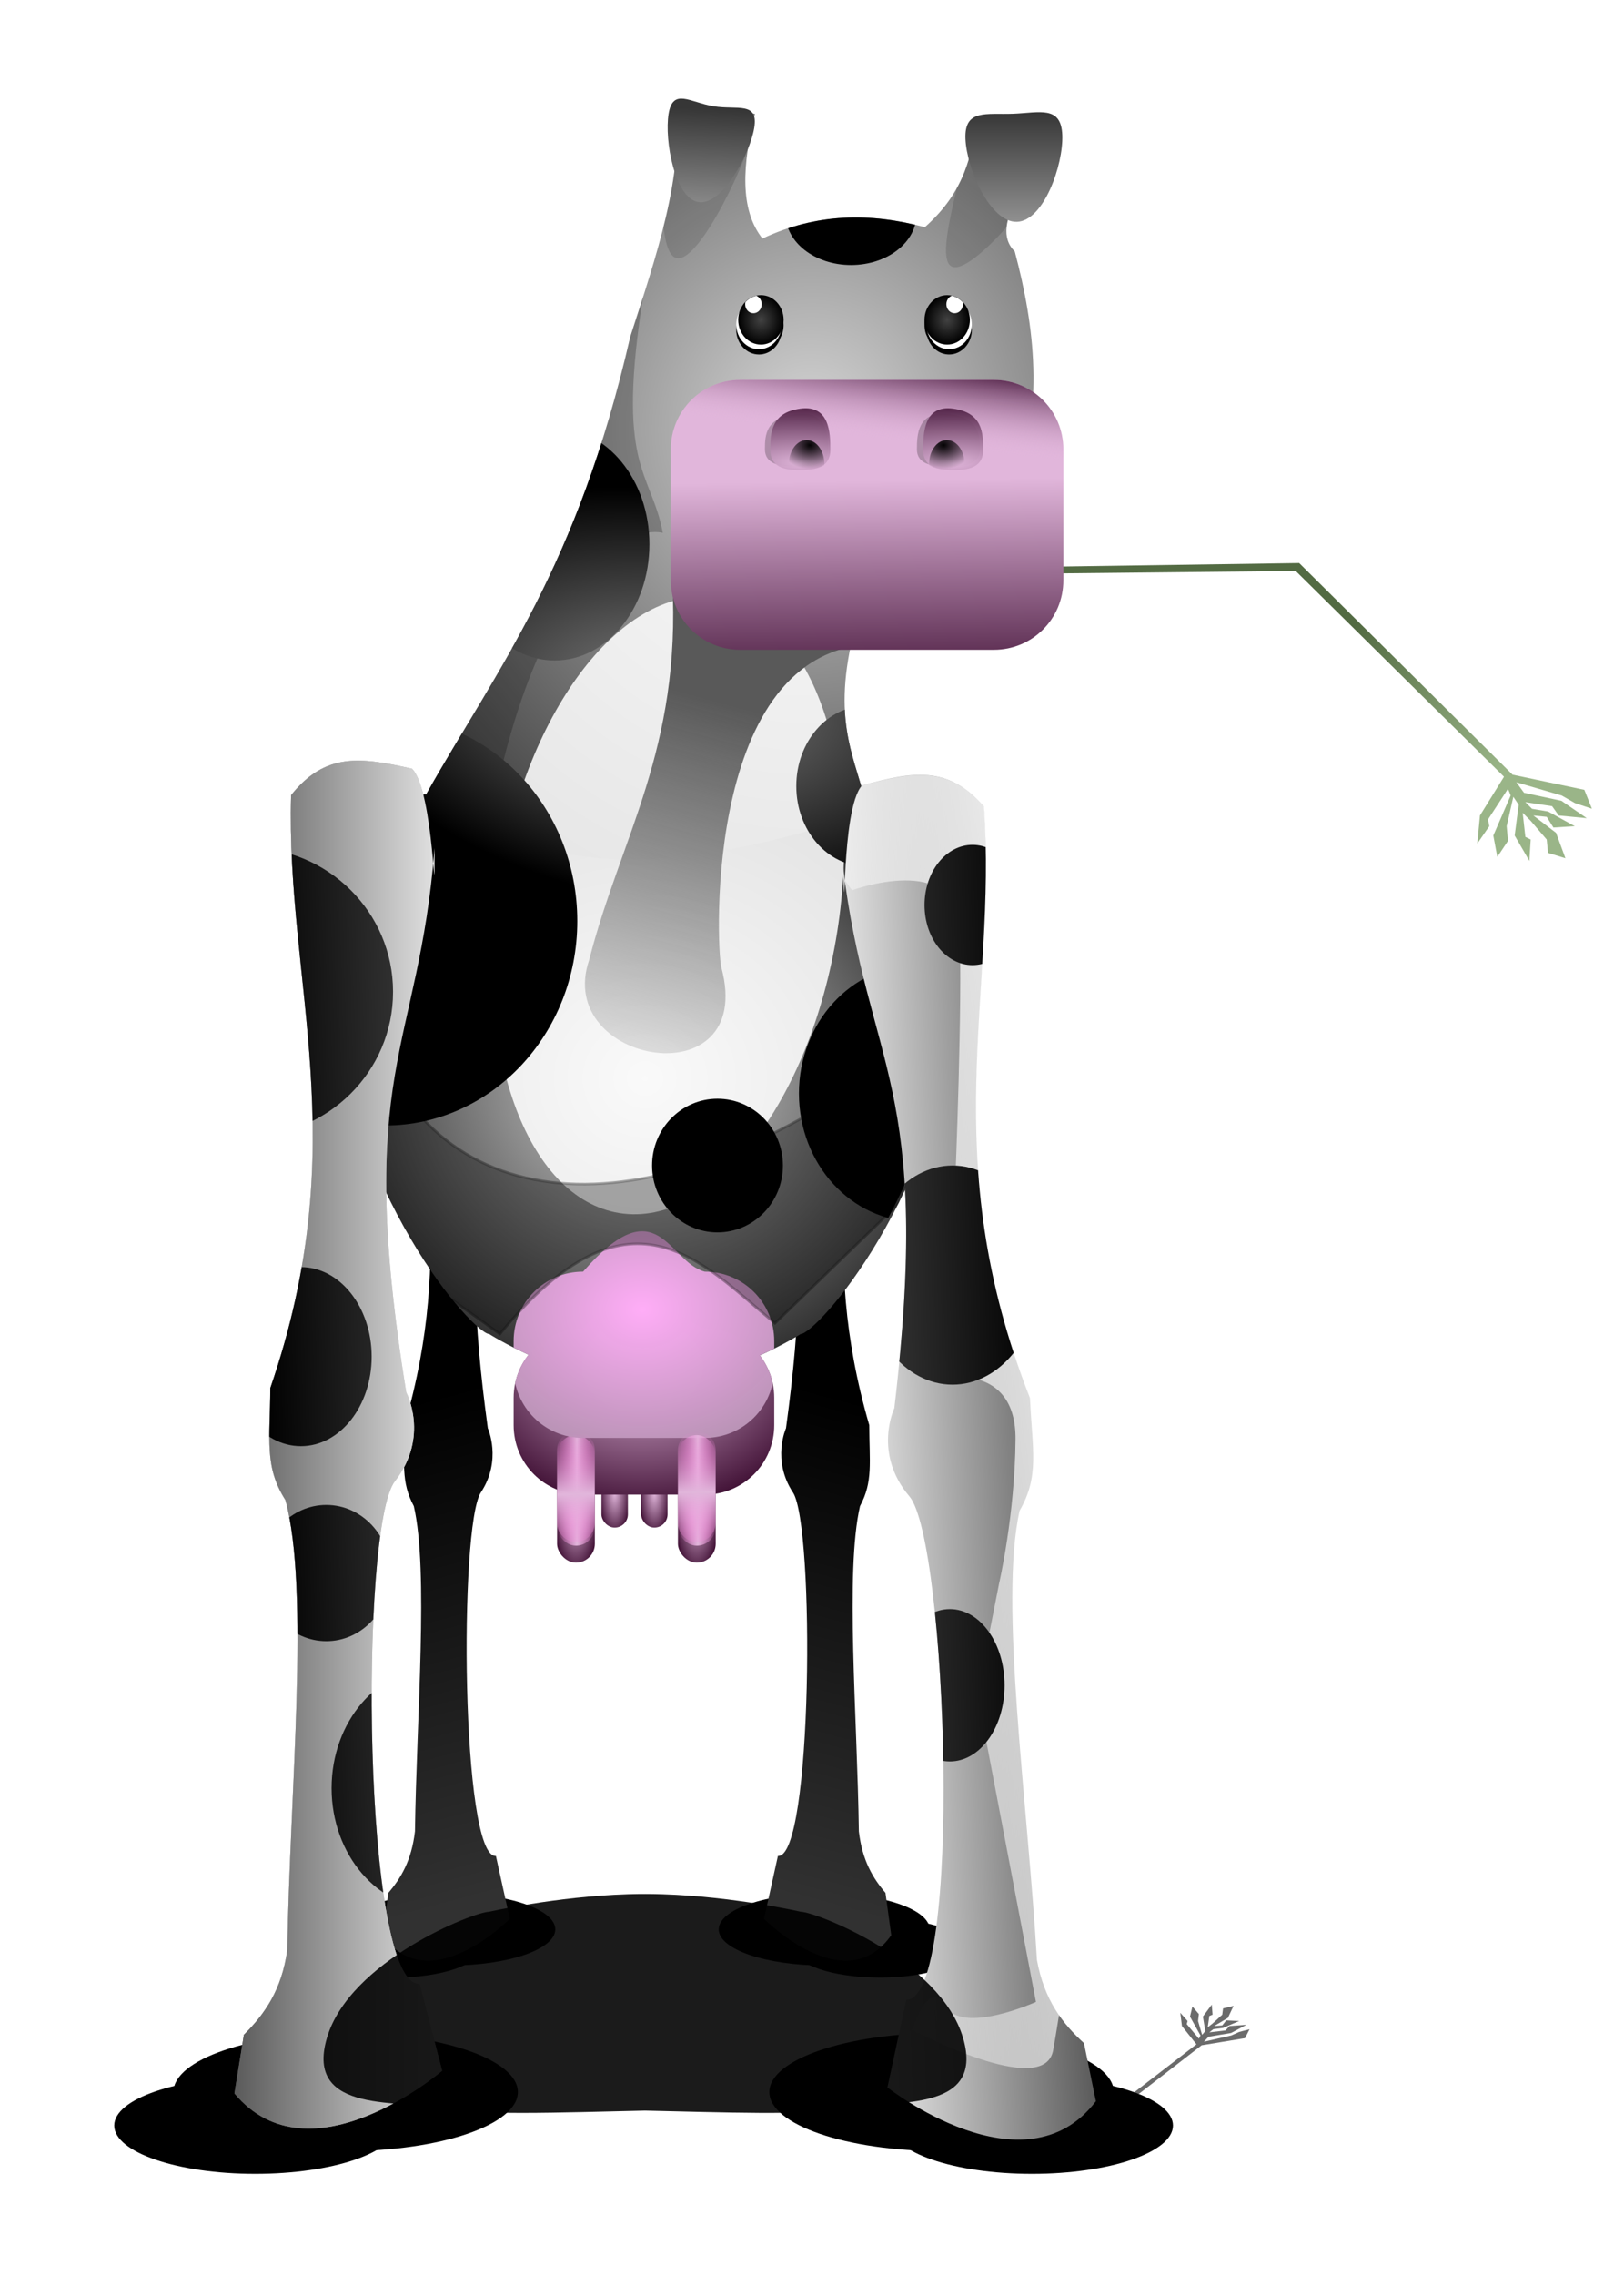 <?xml version="1.0" encoding="UTF-8" standalone="no"?>
<!-- Created with Inkscape (http://www.inkscape.org/) -->

<svg
   xmlns:dc="http://purl.org/dc/elements/1.1/"
   xmlns:cc="http://creativecommons.org/ns#"
   xmlns:rdf="http://www.w3.org/1999/02/22-rdf-syntax-ns#"
   xmlns:svg="http://www.w3.org/2000/svg"
   xmlns="http://www.w3.org/2000/svg"
   xmlns:xlink="http://www.w3.org/1999/xlink"
   xmlns:sodipodi="http://sodipodi.sourceforge.net/DTD/sodipodi-0.dtd"
   xmlns:inkscape="http://www.inkscape.org/namespaces/inkscape"
   width="614.286"
   height="860"
   id="svg2"
   version="1.1"
   inkscape:version="0.47 r22583"
   sodipodi:docname="timothy_king_cow_1.svg">
  <defs
     id="defs4">
    <linearGradient
       id="linearGradient4324">
      <stop
         style="stop-color:#536b43;stop-opacity:1;"
         offset="0"
         id="stop4326" />
      <stop
         style="stop-color:#9ab588;stop-opacity:1;"
         offset="1"
         id="stop4328" />
    </linearGradient>
    <linearGradient
       id="linearGradient4276">
      <stop
         style="stop-color:#838383;stop-opacity:1;"
         offset="0"
         id="stop4278" />
      <stop
         style="stop-color:#000000;stop-opacity:1;"
         offset="1"
         id="stop4280" />
    </linearGradient>
    <linearGradient
       id="linearGradient4129">
      <stop
         id="stop4131"
         offset="0"
         style="stop-color:#e1b6db;stop-opacity:1;" />
      <stop
         id="stop4133"
         offset="1"
         style="stop-color:#ff7edf;stop-opacity:0;" />
    </linearGradient>
    <linearGradient
       id="linearGradient4099">
      <stop
         style="stop-color:#e1b6db;stop-opacity:1;"
         offset="0"
         id="stop4101" />
      <stop
         style="stop-color:#ff7edf;stop-opacity:0;"
         offset="1"
         id="stop4103" />
    </linearGradient>
    <linearGradient
       inkscape:collect="always"
       id="linearGradient3996">
      <stop
         style="stop-color:#000000;stop-opacity:1;"
         offset="0"
         id="stop3998" />
      <stop
         style="stop-color:#000000;stop-opacity:0;"
         offset="1"
         id="stop4000" />
    </linearGradient>
    <linearGradient
       id="linearGradient3932">
      <stop
         style="stop-color:#e1b6db;stop-opacity:0;"
         offset="0"
         id="stop3934" />
      <stop
         style="stop-color:#300024;stop-opacity:1;"
         offset="1"
         id="stop3936" />
    </linearGradient>
    <linearGradient
       id="linearGradient3889">
      <stop
         style="stop-color:#424242;stop-opacity:1;"
         offset="0"
         id="stop3891" />
      <stop
         style="stop-color:#000000;stop-opacity:1;"
         offset="1"
         id="stop3893" />
    </linearGradient>
    <linearGradient
       inkscape:collect="always"
       id="linearGradient3845">
      <stop
         style="stop-color:#595959;stop-opacity:1;"
         offset="0"
         id="stop3847" />
      <stop
         style="stop-color:#595959;stop-opacity:0;"
         offset="1"
         id="stop3849" />
    </linearGradient>
    <linearGradient
       id="linearGradient3823">
      <stop
         style="stop-color:#000000;stop-opacity:1;"
         offset="0"
         id="stop3825" />
      <stop
         style="stop-color:#313131;stop-opacity:1;"
         offset="1"
         id="stop3827" />
    </linearGradient>
    <linearGradient
       id="linearGradient3807">
      <stop
         style="stop-color:#5a5a5a;stop-opacity:1;"
         offset="0"
         id="stop3809" />
      <stop
         style="stop-color:#e5e5e5;stop-opacity:1;"
         offset="1"
         id="stop3811" />
    </linearGradient>
    <linearGradient
       inkscape:collect="always"
       id="linearGradient3793">
      <stop
         style="stop-color:#ffffff;stop-opacity:1;"
         offset="0"
         id="stop3795" />
      <stop
         style="stop-color:#ffffff;stop-opacity:0;"
         offset="1"
         id="stop3797" />
    </linearGradient>
    <linearGradient
       id="linearGradient3758">
      <stop
         id="stop3760"
         offset="0"
         style="stop-color:#e1b6db;stop-opacity:1;" />
      <stop
         id="stop3762"
         offset="1"
         style="stop-color:#300024;stop-opacity:1;" />
    </linearGradient>
    <linearGradient
       id="linearGradient3750">
      <stop
         id="stop3752"
         offset="0"
         style="stop-color:#ffadf7;stop-opacity:1;" />
      <stop
         style="stop-color:#b190ae;stop-opacity:0.992;"
         offset="1"
         id="stop3756" />
      <stop
         id="stop3754"
         offset="1"
         style="stop-color:#670058;stop-opacity:0;" />
    </linearGradient>
    <linearGradient
       id="linearGradient3630">
      <stop
         style="stop-color:#363636;stop-opacity:1;"
         offset="0"
         id="stop3632" />
      <stop
         style="stop-color:#909090;stop-opacity:1;"
         offset="1"
         id="stop3634" />
    </linearGradient>
    <linearGradient
       id="linearGradient3614">
      <stop
         style="stop-color:#d6d6d6;stop-opacity:1;"
         offset="0"
         id="stop3616" />
      <stop
         style="stop-color:#2e2e2e;stop-opacity:1;"
         offset="1"
         id="stop3618" />
    </linearGradient>
    <inkscape:perspective
       sodipodi:type="inkscape:persp3d"
       inkscape:vp_x="0 : 526.18109 : 1"
       inkscape:vp_y="0 : 1000 : 0"
       inkscape:vp_z="744.09448 : 526.18109 : 1"
       inkscape:persp3d-origin="372.04724 : 350.78739 : 1"
       id="perspective10" />
    <radialGradient
       inkscape:collect="always"
       xlink:href="#linearGradient3614"
       id="radialGradient3620"
       cx="346.828"
       cy="397.329"
       fx="346.828"
       fy="397.329"
       r="121.594"
       gradientTransform="matrix(1,0,0,0.947,8.571,100.931)"
       gradientUnits="userSpaceOnUse" />
    <radialGradient
       inkscape:collect="always"
       xlink:href="#linearGradient3614"
       id="radialGradient3628"
       cx="376.043"
       cy="176.293"
       fx="376.043"
       fy="176.293"
       r="119.286"
       gradientTransform="matrix(1.718,0.263,-0.275,1.798,-179.669,-184.673)"
       gradientUnits="userSpaceOnUse" />
    <linearGradient
       inkscape:collect="always"
       xlink:href="#linearGradient3630"
       id="linearGradient3636"
       x1="373.88"
       y1="30.8"
       x2="371.88"
       y2="69.961"
       gradientUnits="userSpaceOnUse"
       gradientTransform="translate(8.571,80)" />
    <linearGradient
       inkscape:collect="always"
       xlink:href="#linearGradient3630"
       id="linearGradient3644"
       x1="486.358"
       y1="31.922"
       x2="486.358"
       y2="73.364"
       gradientUnits="userSpaceOnUse"
       gradientTransform="translate(8.571,80)" />
    <clipPath
       clipPathUnits="userSpaceOnUse"
       id="clipPath3657">
      <path
         sodipodi:nodetypes="cccccccccccccc"
         id="path3659"
         d="m 264.112,289.678 c 27.391,-48.397 56.923,-85.017 77.143,-172.857 9.731,-30.327 20.454,-60.853 17.143,-88.571 l 30,4.286 c -4.658,19.08 -5.878,36.099 2.857,47.143 20.476,-9.667 40.952,-9.835 61.429,-4.286 15.548,-13.81 17.554,-27.619 20,-41.429 l 30,2.857 c -8.097,18.3 -26.528,37.421 -15.989,47.735 7.676,28.903 11.049,58.422 0,90 1.33,36.851 -7.66,42.742 -16.868,47.98 -19.598,-0.521 -37.944,-0.29 -44.286,7.143 -8.303,34.63 1.669,47.331 5.714,67.143 -57.065,17.885 -113.823,31.159 -167.143,-7.143 z"
         style="fill:url(#radialGradient3661);fill-opacity:1;stroke:none" />
    </clipPath>
    <radialGradient
       inkscape:collect="always"
       xlink:href="#linearGradient3614"
       id="radialGradient3661"
       gradientUnits="userSpaceOnUse"
       gradientTransform="matrix(1.718,0.263,-0.275,1.798,-188.24,-264.673)"
       cx="376.043"
       cy="176.293"
       fx="376.043"
       fy="176.293"
       r="119.286" />
    <filter
       inkscape:collect="always"
       id="filter3663"
       x="-0.031"
       width="1.063"
       y="-0.101"
       height="1.202"
       color-interpolation-filters="sRGB">
      <feGaussianBlur
         inkscape:collect="always"
         stdDeviation="1.958"
         id="feGaussianBlur3665" />
    </filter>
    <radialGradient
       inkscape:collect="always"
       xlink:href="#linearGradient3758"
       id="radialGradient3678"
       gradientUnits="userSpaceOnUse"
       gradientTransform="matrix(1.551,2.6984563e-7,-2.118415e-7,1.217,-182.215,-5.141)"
       cx="345.968"
       cy="485.708"
       fx="345.968"
       fy="485.708"
       r="49.286" />
    <radialGradient
       inkscape:collect="always"
       xlink:href="#linearGradient3614"
       id="radialGradient3682"
       gradientUnits="userSpaceOnUse"
       gradientTransform="matrix(1.551,2.6984563e-7,-2.118415e-7,1.217,-190.787,-99.713)"
       cx="345.968"
       cy="485.708"
       fx="345.968"
       fy="485.708"
       r="49.286" />
    <filter
       inkscape:collect="always"
       id="filter3688"
       x="-0.118"
       width="1.237"
       y="-0.149"
       height="1.299"
       color-interpolation-filters="sRGB">
      <feGaussianBlur
         inkscape:collect="always"
         stdDeviation="4.859"
         id="feGaussianBlur3690" />
    </filter>
    <clipPath
       clipPathUnits="userSpaceOnUse"
       id="clipPath3694">
      <path
         id="path3696"
         d="m 300.594,282.143 c -12.234,-0.013 -22.513,1.062 -28.406,4.5 -17.143,10 -54.259,-7.147 -45.688,74.281 8.571,81.429 55.692,132.875 61.406,132.875 0,0 25.041,16 52.281,18.406 0.084,0.007 0.166,0.024 0.25,0.031 0.638,0.062 1.267,0.083 1.906,0.125 0.502,0.031 0.997,0.073 1.5,0.094 0.228,0.01 0.46,0.024 0.688,0.031 0.797,0.025 1.608,0.032 2.406,0.031 0.978,-0.002 1.962,-0.021 2.938,-0.062 0.472,-0.02 0.935,-0.065 1.406,-0.094 0.724,-0.048 1.434,-0.083 2.156,-0.156 27.241,-2.406 52.281,-18.406 52.281,-18.406 5.714,0 52.866,-51.446 61.438,-132.875 8.571,-81.429 -28.576,-64.281 -45.719,-74.281 -12.668,-7.39 -45.603,-3.865 -74.625,-2.094 -15.522,-0.947 -32.153,-2.392 -46.219,-2.406 z"
         style="fill:url(#radialGradient3698);fill-opacity:1;stroke:none" />
    </clipPath>
    <radialGradient
       inkscape:collect="always"
       xlink:href="#linearGradient3614"
       id="radialGradient3698"
       gradientUnits="userSpaceOnUse"
       gradientTransform="matrix(1,0,0,0.947,0,20.931)"
       cx="346.828"
       cy="397.329"
       fx="346.828"
       fy="397.329"
       r="121.594" />
    <radialGradient
       inkscape:collect="always"
       xlink:href="#linearGradient3750"
       id="radialGradient3727"
       gradientUnits="userSpaceOnUse"
       gradientTransform="matrix(1.551,2.6984563e-7,-2.118415e-7,1.217,-190.787,-106.57)"
       cx="345.968"
       cy="485.708"
       fx="345.968"
       fy="485.708"
       r="49.286" />
    <filter
       inkscape:collect="always"
       id="filter3733"
       x="-0.215"
       width="1.43"
       y="-0.271"
       height="1.543"
       color-interpolation-filters="sRGB">
      <feGaussianBlur
         inkscape:collect="always"
         stdDeviation="8.835"
         id="feGaussianBlur3735" />
    </filter>
    <clipPath
       clipPathUnits="userSpaceOnUse"
       id="clipPath3744">
      <path
         style="fill:url(#radialGradient3748);fill-opacity:1;stroke:none"
         d="m 300.594,282.156 c -12.234,-0.013 -22.513,1.062 -28.406,4.5 -17.143,10 -54.259,-7.147 -45.688,74.281 8.571,81.429 55.692,132.875 61.406,132.875 0,0 5.83,3.702 14.875,7.812 -3.532,4.472 -5.625,10.115 -5.625,16.281 l 0,10.344 c 0,14.55 11.7,26.25 26.25,26.25 l 46.031,0 c 14.55,0 26.281,-11.7 26.281,-26.25 l 0,-10.344 c 0,-6.054 -2.052,-11.599 -5.469,-16.031 9.387,-4.217 15.469,-8.062 15.469,-8.062 5.714,0 52.866,-51.446 61.438,-132.875 8.571,-81.429 -28.576,-64.281 -45.719,-74.281 -12.668,-7.39 -45.603,-3.865 -74.625,-2.094 -15.522,-0.947 -32.153,-2.392 -46.219,-2.406 z"
         id="path3746" />
    </clipPath>
    <radialGradient
       inkscape:collect="always"
       xlink:href="#linearGradient3614"
       id="radialGradient3748"
       gradientUnits="userSpaceOnUse"
       gradientTransform="matrix(1.551,2.6984563e-7,-2.118415e-7,1.217,-190.787,-85.141)"
       cx="345.968"
       cy="485.708"
       fx="345.968"
       fy="485.708"
       r="49.286" />
    <filter
       inkscape:collect="always"
       id="filter3770"
       x="-0.331"
       width="1.661"
       y="-0.188"
       height="1.377"
       color-interpolation-filters="sRGB">
      <feGaussianBlur
         inkscape:collect="always"
         stdDeviation="18.316"
         id="feGaussianBlur3772" />
    </filter>
    <clipPath
       clipPathUnits="userSpaceOnUse"
       id="clipPath3781">
      <path
         style="fill:url(#radialGradient3785);fill-opacity:1;stroke:none"
         d="m 254.215,65.907 c 7.618,26.856 1.802,58.679 -3.051,90.157 -6.183,89.825 -29.537,130.652 -48.984,182.664 -17.558,7.106 -44.396,8.135 -26.051,76.439 21.239,79.076 75.846,122.494 81.49,121.597 0,0 27.241,11.874 54.521,9.977 0.084,-0.006 0.168,-0.002 0.252,-0.008 0.64,-0.039 1.264,-0.117 1.902,-0.176 0.501,-0.049 0.996,-0.084 1.496,-0.143 0.226,-0.026 0.458,-0.049 0.684,-0.077 0.791,-0.1 1.593,-0.221 2.381,-0.347 0.965,-0.155 1.934,-0.329 2.891,-0.523 0.463,-0.094 0.913,-0.211 1.374,-0.313 0.707,-0.161 1.403,-0.307 2.105,-0.493 26.526,-6.649 48.747,-26.38 48.747,-26.38 5.644,-0.896 44.141,-59.102 39.833,-140.867 -3.717,-70.55 -29.525,-63.315 -48.422,-64.61 -6.978,-15.215 -15.692,-27.5 -13.276,-58.485 5.097,-8.336 23.173,-11.454 42.61,-14.014 8.272,-6.617 16.235,-13.836 9.141,-50.022 5.959,-32.921 -2.003,-61.544 -14.118,-88.886 -12.026,-8.533 3.185,-30.325 8.312,-49.669 l -30.075,1.897 c -0.249,14.022 -0.063,27.984 -13.252,44.062 -21.093,-2.269 -41.299,1.107 -60.005,13.866 -10.36,-9.537 -11.813,-26.552 -10.206,-46.126 l -30.3,0.478 z"
         id="path3783" />
    </clipPath>
    <radialGradient
       inkscape:collect="always"
       xlink:href="#linearGradient3614"
       id="radialGradient3785"
       gradientUnits="userSpaceOnUse"
       gradientTransform="matrix(1.738,-0.01,0.01,1.819,-331.614,-137.64)"
       cx="376.043"
       cy="176.293"
       fx="376.043"
       fy="176.293"
       r="119.286" />
    <filter
       inkscape:collect="always"
       id="filter3789"
       color-interpolation-filters="sRGB">
      <feGaussianBlur
         inkscape:collect="always"
         stdDeviation="5.008"
         id="feGaussianBlur3791" />
    </filter>
    <linearGradient
       inkscape:collect="always"
       xlink:href="#linearGradient3793"
       id="linearGradient3799"
       x1="173.696"
       y1="486.214"
       x2="309.161"
       y2="496.214"
       gradientUnits="userSpaceOnUse" />
    <clipPath
       clipPathUnits="userSpaceOnUse"
       id="clipPath3803">
      <path
         sodipodi:nodetypes="cccsccccccccc"
         id="path3805"
         d="m 258.673,280.097 c 8.64,8.526 8.571,61.767 8.571,30 -6.081,77.396 -30.495,83.533 -10.714,205.756 0,0 8.914,16.691 -4.286,33.571 -13.516,17.286 -12.25,191.504 9.286,190 l 8.571,32.857 c 0,0 -50,42.857 -78.571,8.571 l 3.571,-22.143 c 7.759,-7.671 14.338,-16.915 16.429,-32.143 0.944,-59.622 8.579,-135.972 -0.714,-170 -8.109,-12.741 -5.771,-22.67 -5.714,-42.321 32.046,-93.217 5.831,-152.667 7.857,-224.149 13.018,-16.256 26.335,-14.378 45.714,-10 z"
         style="fill:#5a5a5a;fill-opacity:1;stroke:none" />
    </clipPath>
    <linearGradient
       inkscape:collect="always"
       xlink:href="#linearGradient3807"
       id="linearGradient3813"
       x1="191.53"
       y1="535.595"
       x2="270.102"
       y2="535.595"
       gradientUnits="userSpaceOnUse"
       gradientTransform="translate(8.571,80)" />
    <linearGradient
       inkscape:collect="always"
       xlink:href="#linearGradient3807"
       id="linearGradient3819"
       gradientUnits="userSpaceOnUse"
       x1="191.53"
       y1="535.595"
       x2="270.102"
       y2="535.595"
       gradientTransform="matrix(-0.999,0.043,0.043,0.999,683.998,75.497)" />
    <linearGradient
       inkscape:collect="always"
       xlink:href="#linearGradient3793"
       id="linearGradient3821"
       gradientUnits="userSpaceOnUse"
       x1="173.696"
       y1="486.214"
       x2="309.161"
       y2="496.214" />
    <linearGradient
       inkscape:collect="always"
       xlink:href="#linearGradient3823"
       id="linearGradient3829"
       x1="413.282"
       y1="515.105"
       x2="364.26"
       y2="696.533"
       gradientUnits="userSpaceOnUse"
       gradientTransform="translate(8.571,80)" />
    <linearGradient
       inkscape:collect="always"
       xlink:href="#linearGradient3823"
       id="linearGradient3833"
       gradientUnits="userSpaceOnUse"
       x1="413.282"
       y1="515.105"
       x2="364.26"
       y2="696.533"
       gradientTransform="matrix(-1,0,0,1,696.114,80)" />
    <linearGradient
       inkscape:collect="always"
       xlink:href="#linearGradient3758"
       id="linearGradient3841"
       x1="430.87"
       y1="171.279"
       x2="432.219"
       y2="261.279"
       gradientUnits="userSpaceOnUse"
       gradientTransform="translate(8.571,80)" />
    <linearGradient
       inkscape:collect="always"
       xlink:href="#linearGradient3845"
       id="linearGradient3851"
       x1="380.535"
       y1="256.432"
       x2="337.143"
       y2="414.289"
       gradientUnits="userSpaceOnUse"
       gradientTransform="translate(8.571,80)" />
    <filter
       inkscape:collect="always"
       id="filter3879"
       x="-0.439"
       width="1.877"
       y="-0.403"
       height="1.806"
       color-interpolation-filters="sRGB">
      <feGaussianBlur
         inkscape:collect="always"
         stdDeviation="3.138"
         id="feGaussianBlur3881" />
    </filter>
    <clipPath
       clipPathUnits="userSpaceOnUse"
       id="clipPath3885">
      <path
         transform="matrix(2.741,0,0,2.741,-674.37,-178.981)"
         d="m 400.525,112.163 a 8.586,9.344 0 1 1 -17.173,0 8.586,9.344 0 1 1 17.173,0 z"
         sodipodi:ry="9.3439112"
         sodipodi:rx="8.586297"
         sodipodi:cy="112.1627"
         sodipodi:cx="391.93918"
         id="path3887"
         style="fill:#000000;fill-opacity:1;stroke:none"
         sodipodi:type="arc" />
    </clipPath>
    <radialGradient
       inkscape:collect="always"
       xlink:href="#linearGradient3889"
       id="radialGradient3895"
       cx="391.939"
       cy="112.163"
       fx="391.939"
       fy="112.163"
       r="8.586"
       gradientTransform="matrix(1,0,0,1.088,0,-9.897)"
       gradientUnits="userSpaceOnUse" />
    <filter
       inkscape:collect="always"
       id="filter3908"
       x="-0.154"
       width="1.308"
       y="-0.135"
       height="1.27"
       color-interpolation-filters="sRGB">
      <feGaussianBlur
         inkscape:collect="always"
         stdDeviation="1.15"
         id="feGaussianBlur3910" />
    </filter>
    <radialGradient
       inkscape:collect="always"
       xlink:href="#linearGradient3889"
       id="radialGradient3928"
       gradientUnits="userSpaceOnUse"
       gradientTransform="matrix(1,0,0,1.088,0,-9.897)"
       cx="391.939"
       cy="112.163"
       fx="391.939"
       fy="112.163"
       r="8.586" />
    <linearGradient
       inkscape:collect="always"
       xlink:href="#linearGradient3932"
       id="linearGradient3938"
       gradientUnits="userSpaceOnUse"
       x1="433.9"
       y1="155.116"
       x2="437.775"
       y2="122.888"
       gradientTransform="translate(8.571,80)" />
    <radialGradient
       inkscape:collect="always"
       xlink:href="#linearGradient3932"
       id="radialGradient3942"
       gradientUnits="userSpaceOnUse"
       gradientTransform="matrix(1.55,-0.05,0.029,0.899,-205.553,73.781)"
       cx="344.875"
       cy="503.561"
       fx="344.875"
       fy="503.561"
       r="49.286" />
    <clipPath
       clipPathUnits="userSpaceOnUse"
       id="clipPath3965">
      <path
         style="fill:url(#radialGradient3969);fill-opacity:1;stroke:none"
         d="m 358.406,28.25 c 3.311,27.719 -7.425,58.235 -17.156,88.562 -20.197,87.743 -49.666,124.401 -77.031,172.719 -0.418,0.097 -0.856,0.16 -1.281,0.25 -1.111,-4.348 -2.491,-7.952 -4.25,-9.688 -19.38,-4.378 -32.701,-6.256 -45.719,10 -2.026,71.482 24.171,130.939 -7.875,224.156 -0.057,19.652 -2.39,29.572 5.719,42.312 9.294,34.028 1.663,110.378 0.719,170 -2.091,15.228 -8.679,24.486 -16.438,32.156 l -3.562,22.125 c 28.571,34.286 78.562,-8.562 78.562,-8.562 l -8.562,-32.844 c -21.535,1.504 -22.798,-172.714 -9.281,-190 13.199,-16.881 4.281,-33.594 4.281,-33.594 -5.182,-32.018 -7.322,-56.016 -7.562,-75.469 16.241,33.941 35.422,53.438 38.938,53.438 0,0 25.041,16 52.281,18.406 0.084,0.007 0.166,0.024 0.25,0.031 0.638,0.062 1.267,0.083 1.906,0.125 0.502,0.031 0.997,0.073 1.5,0.094 0.228,0.01 0.46,0.024 0.688,0.031 0.797,0.025 1.608,0.032 2.406,0.031 0.978,-0.002 1.962,-0.021 2.938,-0.062 0.472,-0.02 0.935,-0.065 1.406,-0.094 0.724,-0.048 1.434,-0.083 2.156,-0.156 27.241,-2.406 52.281,-18.406 52.281,-18.406 5.714,0 52.866,-51.446 61.438,-132.875 7.396,-70.26 -19.228,-67.163 -37.688,-71.406 -4.505,-16.121 -11.184,-29.621 -3.938,-59.844 6.342,-7.433 24.683,-7.677 44.281,-7.156 9.208,-5.237 18.205,-11.118 16.875,-47.969 11.049,-31.578 7.676,-61.097 0,-90 -10.538,-10.313 7.903,-29.45 16,-47.75 l -30,-2.844 c -2.446,13.81 -4.452,27.628 -20,41.438 -20.476,-5.55 -40.961,-5.385 -61.438,4.281 -8.736,-11.044 -7.501,-28.076 -2.844,-47.156 l -30,-4.281 z"
         id="path3967" />
    </clipPath>
    <radialGradient
       inkscape:collect="always"
       xlink:href="#linearGradient3614"
       id="radialGradient3969"
       gradientUnits="userSpaceOnUse"
       gradientTransform="matrix(1.718,0.263,-0.275,1.798,-188.24,-264.673)"
       cx="376.043"
       cy="176.293"
       fx="376.043"
       fy="176.293"
       r="119.286" />
    <filter
       inkscape:collect="always"
       id="filter3971"
       x="-0.157"
       width="1.314"
       y="-0.097"
       height="1.194"
       color-interpolation-filters="sRGB">
      <feGaussianBlur
         inkscape:collect="always"
         stdDeviation="10.732"
         id="feGaussianBlur3973" />
    </filter>
    <radialGradient
       inkscape:collect="always"
       xlink:href="#linearGradient3996"
       id="radialGradient4002"
       cx="409.238"
       cy="159.538"
       fx="409.238"
       fy="159.538"
       r="6.692"
       gradientTransform="matrix(1.717,0,0,1.34,-293.416,-55.976)"
       gradientUnits="userSpaceOnUse" />
    <radialGradient
       inkscape:collect="always"
       xlink:href="#linearGradient3758"
       id="radialGradient4008"
       gradientUnits="userSpaceOnUse"
       gradientTransform="matrix(6.979,0.052,-0.016,2.192,-2330.107,-222.9)"
       cx="392.376"
       cy="167.503"
       fx="392.376"
       fy="167.503"
       r="11.364" />
    <filter
       inkscape:collect="always"
       id="filter4010"
       color-interpolation-filters="sRGB">
      <feGaussianBlur
         inkscape:collect="always"
         stdDeviation="0.576"
         id="feGaussianBlur4012" />
    </filter>
    <radialGradient
       inkscape:collect="always"
       xlink:href="#linearGradient3996"
       id="radialGradient4029"
       gradientUnits="userSpaceOnUse"
       gradientTransform="matrix(1.717,0,0,1.34,-293.416,-55.976)"
       cx="409.238"
       cy="159.538"
       fx="409.238"
       fy="159.538"
       r="6.692" />
    <radialGradient
       inkscape:collect="always"
       xlink:href="#linearGradient3758"
       id="radialGradient4033"
       gradientUnits="userSpaceOnUse"
       gradientTransform="matrix(-6.979,0.052,0.016,2.192,3207.662,-142.9)"
       cx="392.376"
       cy="167.503"
       fx="392.376"
       fy="167.503"
       r="11.364" />
    <radialGradient
       inkscape:collect="always"
       xlink:href="#linearGradient3758"
       id="radialGradient4044"
       cx="320.714"
       cy="559.937"
       fx="320.714"
       fy="559.937"
       r="7.143"
       gradientTransform="matrix(1.3,4.8330077e-6,-1.3476656e-5,3.625,-87.635,-1388.661)"
       gradientUnits="userSpaceOnUse" />
    <radialGradient
       inkscape:collect="always"
       xlink:href="#linearGradient3758"
       id="radialGradient4081"
       gradientUnits="userSpaceOnUse"
       gradientTransform="matrix(1.3,4.8330077e-6,-1.3476656e-5,3.625,-41.921,-1388.661)"
       cx="320.714"
       cy="559.937"
       fx="320.714"
       fy="559.937"
       r="7.143" />
    <radialGradient
       inkscape:collect="always"
       xlink:href="#linearGradient3758"
       id="radialGradient4085"
       gradientUnits="userSpaceOnUse"
       gradientTransform="matrix(0.91,3.3831054e-6,-9.4336592e-6,2.538,67.084,-787.247)"
       cx="320.714"
       cy="559.937"
       fx="320.714"
       fy="559.937"
       r="7.143" />
    <radialGradient
       inkscape:collect="always"
       xlink:href="#linearGradient3758"
       id="radialGradient4089"
       gradientUnits="userSpaceOnUse"
       gradientTransform="matrix(0.91,3.3831054e-6,-9.4336592e-6,2.538,52.084,-787.247)"
       cx="320.714"
       cy="559.937"
       fx="320.714"
       fy="559.937"
       r="7.143" />
    <linearGradient
       inkscape:collect="always"
       xlink:href="#linearGradient4129"
       id="linearGradient4135"
       gradientUnits="userSpaceOnUse"
       gradientTransform="translate(8.571,73.571)"
       spreadMethod="reflect"
       x1="321.071"
       y1="559.684"
       x2="328.214"
       y2="559.684" />
    <linearGradient
       inkscape:collect="always"
       xlink:href="#linearGradient4129"
       id="linearGradient4137"
       gradientUnits="userSpaceOnUse"
       gradientTransform="translate(54.286,73.571)"
       spreadMethod="reflect"
       x1="321.071"
       y1="559.684"
       x2="328.214"
       y2="559.684" />
    <linearGradient
       inkscape:collect="always"
       xlink:href="#linearGradient4129"
       id="linearGradient4144"
       gradientUnits="userSpaceOnUse"
       gradientTransform="translate(0,-7.857)"
       spreadMethod="reflect"
       x1="321.786"
       y1="562.184"
       x2="321.429"
       y2="538.969" />
    <filter
       inkscape:collect="always"
       id="filter4148"
       x="-0.428"
       width="1.855"
       y="-0.146"
       height="1.292"
       color-interpolation-filters="sRGB">
      <feGaussianBlur
         inkscape:collect="always"
         stdDeviation="2.545"
         id="feGaussianBlur4150" />
    </filter>
    <filter
       inkscape:collect="always"
       id="filter4152"
       x="-0.428"
       width="1.855"
       y="-0.146"
       height="1.292"
       color-interpolation-filters="sRGB">
      <feGaussianBlur
         inkscape:collect="always"
         stdDeviation="2.545"
         id="feGaussianBlur4154" />
    </filter>
    <filter
       inkscape:collect="always"
       id="filter4178"
       color-interpolation-filters="sRGB">
      <feGaussianBlur
         inkscape:collect="always"
         stdDeviation="1.527"
         id="feGaussianBlur4180" />
    </filter>
    <clipPath
       clipPathUnits="userSpaceOnUse"
       id="clipPath4182">
      <path
         style="fill:#000000;fill-opacity:1;stroke:none"
         d="m 345.344,476.375 c -5.35,0.185 -12.197,4.12 -21.938,15.281 -14.55,0 -26.25,11.7 -26.25,26.25 l 0,10.344 c 0,11.068 6.758,20.465 16.406,24.344 l 0,18.625 c 0,3.957 3.199,7.156 7.156,7.156 3.957,0 7.125,-3.199 7.125,-7.156 l 0,-16.719 31.438,0 0,16.719 c 0,3.957 3.199,7.156 7.156,7.156 3.957,0 7.125,-3.199 7.125,-7.156 l 0,-17.031 c 12.585,-1.961 22.156,-12.785 22.156,-25.938 l 0,-10.344 c 0,-14.55 -11.731,-26.25 -26.281,-26.25 -9.123,-2.373 -13.88,-15.635 -24.094,-15.281 z"
         id="path4184"
         sodipodi:nodetypes="ccccccsccccscccccc" />
    </clipPath>
    <filter
       inkscape:collect="always"
       id="filter4200"
       x="-0.09"
       width="1.179"
       y="-0.182"
       height="1.363"
       color-interpolation-filters="sRGB">
      <feGaussianBlur
         inkscape:collect="always"
         stdDeviation="8.41"
         id="feGaussianBlur4202" />
    </filter>
    <clipPath
       clipPathUnits="userSpaceOnUse"
       id="clipPath4208">
      <path
         id="path4210"
         d="m 300.594,282.143 c -12.234,-0.013 -22.513,1.062 -28.406,4.5 -17.143,10 -54.259,-7.147 -45.688,74.281 8.571,81.429 55.692,132.875 61.406,132.875 0,0 25.041,16 52.281,18.406 0.084,0.007 0.166,0.024 0.25,0.031 0.638,0.062 1.267,0.083 1.906,0.125 0.502,0.031 0.997,0.073 1.5,0.094 0.228,0.01 0.46,0.024 0.688,0.031 0.797,0.025 1.608,0.032 2.406,0.031 0.978,-0.002 1.962,-0.021 2.938,-0.062 0.472,-0.02 0.935,-0.065 1.406,-0.094 0.724,-0.048 1.434,-0.083 2.156,-0.156 27.241,-2.406 52.281,-18.406 52.281,-18.406 5.714,0 52.866,-51.446 61.438,-132.875 8.571,-81.429 -28.576,-64.281 -45.719,-74.281 -12.668,-7.39 -45.603,-3.865 -74.625,-2.094 -15.522,-0.947 -32.153,-2.392 -46.219,-2.406 z"
         style="fill:url(#radialGradient4212);fill-opacity:1;stroke:none" />
    </clipPath>
    <radialGradient
       inkscape:collect="always"
       xlink:href="#linearGradient3614"
       id="radialGradient4212"
       gradientUnits="userSpaceOnUse"
       gradientTransform="matrix(1,0,0,0.947,0,20.931)"
       cx="346.828"
       cy="397.329"
       fx="346.828"
       fy="397.329"
       r="121.594" />
    <inkscape:perspective
       id="perspective4222"
       inkscape:persp3d-origin="0.5 : 0.33333333 : 1"
       inkscape:vp_z="1 : 0.5 : 1"
       inkscape:vp_y="0 : 1000 : 0"
       inkscape:vp_x="0 : 0.5 : 1"
       sodipodi:type="inkscape:persp3d" />
    <clipPath
       clipPathUnits="userSpaceOnUse"
       id="clipPath4270">
      <path
         style="fill:url(#radialGradient4274);fill-opacity:1;stroke:none"
         d="m 358.406,28.25 c 3.311,27.719 -7.425,58.235 -17.156,88.562 -20.22,87.84 -49.734,124.478 -77.125,172.875 0.116,0.083 0.228,0.167 0.344,0.25 -18.46,4.948 -47.038,-0.686 -39.406,71.812 8.571,81.429 55.692,132.875 61.406,132.875 0,0 25.041,16 52.281,18.406 0.084,0.007 0.166,0.024 0.25,0.031 0.638,0.062 1.267,0.083 1.906,0.125 0.502,0.031 0.997,0.073 1.5,0.094 0.228,0.01 0.46,0.024 0.688,0.031 0.797,0.025 1.608,0.032 2.406,0.031 0.978,-0.002 1.962,-0.021 2.938,-0.062 0.472,-0.02 0.935,-0.065 1.406,-0.094 0.724,-0.048 1.434,-0.083 2.156,-0.156 27.241,-2.406 52.281,-18.406 52.281,-18.406 5.714,0 52.866,-51.446 61.438,-132.875 7.163,-68.047 -17.601,-67.262 -35.938,-71 -4.497,-16.661 -11.675,-30.092 -4.25,-61.062 6.342,-7.433 24.683,-7.677 44.281,-7.156 9.208,-5.237 18.205,-11.118 16.875,-47.969 11.049,-31.578 7.676,-61.097 0,-90 -10.538,-10.313 7.903,-29.45 16,-47.75 l -30,-2.844 c -2.446,13.81 -4.452,27.628 -20,41.438 -20.476,-5.55 -40.961,-5.385 -61.438,4.281 -8.736,-11.044 -7.501,-28.076 -2.844,-47.156 l -30,-4.281 z"
         id="path4272" />
    </clipPath>
    <radialGradient
       inkscape:collect="always"
       xlink:href="#linearGradient3614"
       id="radialGradient4274"
       gradientUnits="userSpaceOnUse"
       gradientTransform="matrix(1,0,0,0.947,-1.437,21.745)"
       cx="346.828"
       cy="397.329"
       fx="346.828"
       fy="397.329"
       r="121.594" />
    <radialGradient
       inkscape:collect="always"
       xlink:href="#linearGradient4276"
       id="radialGradient4284"
       cx="358.882"
       cy="253.34"
       fx="358.882"
       fy="253.34"
       r="135.087"
       gradientTransform="matrix(0.988,0.156,-0.09,0.568,27.124,53.386)"
       gradientUnits="userSpaceOnUse" />
    <clipPath
       clipPathUnits="userSpaceOnUse"
       id="clipPath4308">
      <path
         style="fill:#757575;fill-opacity:1;stroke:none"
         d="m 237.656,277.062 c -9.147,0.139 -16.958,3.379 -24.688,13.031 -2.026,71.482 24.171,130.939 -7.875,224.156 -0.057,19.652 -2.39,29.572 5.719,42.312 9.294,34.028 1.663,110.378 0.719,170 -2.091,15.228 -8.679,24.486 -16.438,32.156 l -3.562,22.125 c 28.571,34.286 78.562,-8.562 78.562,-8.562 l -8.562,-32.844 c -21.535,1.504 -22.798,-172.714 -9.281,-190 13.199,-16.881 4.281,-33.594 4.281,-33.594 -19.267,-119.046 3.377,-127.977 10.188,-199.875 -0.785,-9.061 -2.77,-30.683 -8.031,-35.875 -7.873,-1.779 -14.773,-3.126 -21.031,-3.031 z m 29.062,38.906 c 0.504,5.818 0.531,6.546 0.531,-5.875 -0.158,2.012 -0.349,3.956 -0.531,5.875 z m 184.5,-33.562 c -6.649,-0.067 -13.892,1.693 -22.281,3.969 -5.021,5.397 -6.1,26.963 -6.5,36.094 9.866,71.608 32.862,79.545 18.688,199.344 0,0 -8.189,17.073 5.719,33.375 14.241,16.693 20.424,190.803 -1.156,190.219 l -7.156,33.188 c 0,0 51.761,40.692 78.844,5.219 l -4.5,-21.969 c -8.079,-7.333 -15.043,-16.281 -17.781,-31.406 -3.487,-59.528 -14.365,-135.482 -6.531,-169.875 7.558,-13.075 4.77,-22.9 3.875,-42.531 -35.994,-91.765 -12.332,-152.294 -17.406,-223.625 -7.706,-8.823 -15.263,-11.914 -23.812,-12 z m -28.781,40.062 c -0.26,-1.887 -0.54,-3.771 -0.781,-5.75 0.532,12.464 0.523,11.654 0.781,5.75 z"
         id="path4310" />
    </clipPath>
    <linearGradient
       inkscape:collect="always"
       xlink:href="#linearGradient4276"
       id="linearGradient4320"
       x1="349.115"
       y1="513.947"
       x2="496"
       y2="509.906"
       gradientUnits="userSpaceOnUse"
       spreadMethod="reflect" />
    <linearGradient
       inkscape:collect="always"
       xlink:href="#linearGradient4324"
       id="linearGradient4330"
       x1="614.47"
       y1="227.228"
       x2="672.143"
       y2="280.085"
       gradientUnits="userSpaceOnUse"
       gradientTransform="translate(8.571,80)" />
    <filter
       inkscape:collect="always"
       id="filter4348"
       x="-0.181"
       width="1.363"
       y="-0.496"
       height="1.993"
       color-interpolation-filters="sRGB">
      <feGaussianBlur
         inkscape:collect="always"
         stdDeviation="11.226"
         id="feGaussianBlur4350" />
    </filter>
    <filter
       inkscape:collect="always"
       id="filter4380"
       x="-0.161"
       width="1.322"
       y="-0.473"
       height="1.945"
       color-interpolation-filters="sRGB">
      <feGaussianBlur
         inkscape:collect="always"
         stdDeviation="16.298"
         id="feGaussianBlur4382" />
    </filter>
    <filter
       inkscape:collect="always"
       id="filter4400"
       x="-0.059"
       width="1.119"
       y="-0.236"
       height="1.472"
       color-interpolation-filters="sRGB">
      <feGaussianBlur
         inkscape:collect="always"
         stdDeviation="5.218"
         id="feGaussianBlur4402" />
    </filter>
    <linearGradient
       inkscape:collect="always"
       xlink:href="#linearGradient3807"
       id="linearGradient4404"
       gradientUnits="userSpaceOnUse"
       x1="191.53"
       y1="535.595"
       x2="270.102"
       y2="535.595"
       gradientTransform="translate(8.571,80)" />
    <filter
       inkscape:collect="always"
       id="filter4406"
       x="-0.13"
       width="1.261"
       y="-0.076"
       height="1.152"
       color-interpolation-filters="sRGB">
      <feGaussianBlur
         inkscape:collect="always"
         stdDeviation="6.138"
         id="feGaussianBlur4408" />
    </filter>
  </defs>
  <sodipodi:namedview
     id="base"
     pagecolor="#ffffff"
     bordercolor="#666666"
     borderopacity="1.0"
     inkscape:pageopacity="0.0"
     inkscape:pageshadow="2"
     inkscape:zoom="0.35"
     inkscape:cx="-355.04703"
     inkscape:cy="484.8819"
     inkscape:document-units="px"
     inkscape:current-layer="layer1"
     showgrid="false"
     inkscape:snap-global="false"
     inkscape:window-width="1625"
     inkscape:window-height="945"
     inkscape:window-x="75"
     inkscape:window-y="26"
     inkscape:window-maximized="0" />
  <g
     inkscape:label="Layer 1"
     inkscape:groupmode="layer"
     id="layer1"
     transform="translate(-111.429,-69.505)">
    <rect
       style="opacity:0;fill:#ffffff;fill-opacity:1;stroke:none"
       id="rect4410"
       width="614.286"
       height="860"
       x="111.429"
       y="69.505"
       rx="7.143"
       ry="7.143"
       inkscape:export-filename="/home/timothy/Pictures/vector elements/timothy_king_cow_1.png"
       inkscape:export-xdpi="87.906982"
       inkscape:export-ydpi="87.906982" />
    <path
       id="path4384"
       d="m 495.714,813.841 98.571,0.673 L 675,776.801 702.143,774.107 705,770.74 l -6.429,1.01 -5,1.347 -17.143,2.357 2.899,-1.873 14.142,-1.429 9.596,-3.095 -10.607,0.476 -2.525,1.667 -10.102,0.714 2.525,-1.191 6.061,-0.476 10.102,-2.619 -8.081,-0.238 -2.525,1.905 -5.051,0.238 8.586,-3.095 3.536,-4.524 -6.566,0.952 -0.505,2.381 -6.061,3.333 -3.03,1.429 1.01,-4.286 2.02,-0.476 -0.505,-3.81 -5.556,4.524 1.515,5.476 -2.02,1.429 -2.525,-5.238 0.505,-2.619 -4.041,-2.857 -1.515,3.81 6.566,7.143 -1.01,1.191 -7.576,-5.476 0.505,-1.191 -4.546,-3.095 1.01,5 9.091,6.905 -78.792,36.668 -98.49,-0.476 1.245,1.211 z"
       style="opacity:0.758;fill:#000000;fill-opacity:1;stroke:none;filter:url(#filter4400)"
       transform="matrix(0.604,0,0,1,158.256,65.858)" />
    <path
       transform="matrix(-0.439,0,0,0.411,543.355,487.89)"
       d="m 300,773.791 c 0,14.991 -33.259,27.143 -74.286,27.143 -41.027,0 -74.286,-12.152 -74.286,-27.143 0,-14.991 33.259,-27.143 74.286,-27.143 41.027,0 74.286,12.152 74.286,27.143 z"
       sodipodi:ry="27.142857"
       sodipodi:rx="74.285713"
       sodipodi:cy="773.79077"
       sodipodi:cx="225.71428"
       id="path4362"
       style="fill:#000000;fill-opacity:1;stroke:none;filter:url(#filter4348)"
       sodipodi:type="arc" />
    <path
       sodipodi:type="arc"
       style="fill:#000000;fill-opacity:1;stroke:none;filter:url(#filter4348)"
       id="path4364"
       sodipodi:cx="225.71428"
       sodipodi:cy="773.79077"
       sodipodi:rx="74.285713"
       sodipodi:ry="27.142857"
       d="m 300,773.791 c 0,14.991 -33.259,27.143 -74.286,27.143 -41.027,0 -74.286,-12.152 -74.286,-27.143 0,-14.991 33.259,-27.143 74.286,-27.143 41.027,0 74.286,12.152 74.286,27.143 z"
       transform="matrix(-0.537,0,0,0.503,544.39,409.635)" />
    <path
       sodipodi:type="arc"
       style="fill:#000000;fill-opacity:1;stroke:none;filter:url(#filter4348)"
       id="path4366"
       sodipodi:cx="225.71428"
       sodipodi:cy="773.79077"
       sodipodi:rx="74.285713"
       sodipodi:ry="27.142857"
       d="m 300,773.791 c 0,14.991 -33.259,27.143 -74.286,27.143 -41.027,0 -74.286,-12.152 -74.286,-27.143 0,-14.991 33.259,-27.143 74.286,-27.143 41.027,0 74.286,12.152 74.286,27.143 z"
       transform="matrix(0.439,0,0,0.411,161.398,487.89)" />
    <path
       transform="matrix(0.537,0,0,0.503,160.362,409.635)"
       d="m 300,773.791 c 0,14.991 -33.259,27.143 -74.286,27.143 -41.027,0 -74.286,-12.152 -74.286,-27.143 0,-14.991 33.259,-27.143 74.286,-27.143 41.027,0 74.286,12.152 74.286,27.143 z"
       sodipodi:ry="27.142857"
       sodipodi:rx="74.285713"
       sodipodi:cy="773.79077"
       sodipodi:cx="225.71428"
       id="path4368"
       style="fill:#000000;fill-opacity:1;stroke:none;filter:url(#filter4348)"
       sodipodi:type="arc" />
    <path
       sodipodi:type="arc"
       style="fill:#000000;fill-opacity:1;stroke:none;filter:url(#filter4348)"
       id="path4358"
       sodipodi:cx="225.71428"
       sodipodi:cy="773.79077"
       sodipodi:rx="74.285713"
       sodipodi:ry="27.142857"
       d="m 300,773.791 c 0,14.991 -33.259,27.143 -74.286,27.143 -41.027,0 -74.286,-12.152 -74.286,-27.143 0,-14.991 33.259,-27.143 74.286,-27.143 41.027,0 74.286,12.152 74.286,27.143 z"
       transform="matrix(-0.718,0,0,0.673,663.843,352.232)" />
    <path
       transform="matrix(-0.877,0,0,0.822,665.536,224.291)"
       d="m 300,773.791 c 0,14.991 -33.259,27.143 -74.286,27.143 -41.027,0 -74.286,-12.152 -74.286,-27.143 0,-14.991 33.259,-27.143 74.286,-27.143 41.027,0 74.286,12.152 74.286,27.143 z"
       sodipodi:ry="27.142857"
       sodipodi:rx="74.285713"
       sodipodi:cy="773.79077"
       sodipodi:cx="225.71428"
       id="path4360"
       style="fill:#000000;fill-opacity:1;stroke:none;filter:url(#filter4348)"
       sodipodi:type="arc" />
    <path
       transform="matrix(0.718,0,0,0.673,45.91,352.232)"
       d="m 300,773.791 c 0,14.991 -33.259,27.143 -74.286,27.143 -41.027,0 -74.286,-12.152 -74.286,-27.143 0,-14.991 33.259,-27.143 74.286,-27.143 41.027,0 74.286,12.152 74.286,27.143 z"
       sodipodi:ry="27.142857"
       sodipodi:rx="74.285713"
       sodipodi:cy="773.79077"
       sodipodi:cx="225.71428"
       id="path4356"
       style="fill:#000000;fill-opacity:1;stroke:none;filter:url(#filter4348)"
       sodipodi:type="arc" />
    <path
       sodipodi:type="arc"
       style="fill:#000000;fill-opacity:1;stroke:none;filter:url(#filter4348)"
       id="path4332"
       sodipodi:cx="225.71428"
       sodipodi:cy="773.79077"
       sodipodi:rx="74.285713"
       sodipodi:ry="27.142857"
       d="m 300,773.791 c 0,14.991 -33.259,27.143 -74.286,27.143 -41.027,0 -74.286,-12.152 -74.286,-27.143 0,-14.991 33.259,-27.143 74.286,-27.143 41.027,0 74.286,12.152 74.286,27.143 z"
       transform="matrix(0.877,0,0,0.822,44.217,224.291)" />
    <path
       style="fill:url(#linearGradient4330);fill-opacity:1;stroke:none"
       d="m 504.286,283.791 98.571,-1.429 80.714,80 27.143,5.714 2.857,7.143 -6.429,-2.143 -5,-2.857 -17.143,-5 2.899,3.973 14.142,3.03 9.596,6.566 -10.607,-1.01 -2.525,-3.536 -10.102,-1.515 2.525,2.525 6.061,1.01 10.102,5.556 -8.081,0.505 -2.525,-4.041 -5.051,-0.505 8.586,6.566 3.536,9.596 -6.566,-2.02 -0.505,-5.051 -6.061,-7.071 -3.03,-3.03 1.01,9.091 2.02,1.01 -0.505,8.081 -5.556,-9.596 1.515,-11.617 -2.02,-3.03 -2.525,11.112 0.505,5.556 -4.041,6.061 -1.515,-8.081 6.566,-15.152 -1.01,-2.525 -7.576,11.617 0.505,2.525 -4.546,6.566 1.01,-10.607 9.091,-14.647 -78.792,-77.782 -98.49,1.01 1.245,-2.569 z"
       id="path4322" />
    <rect
       style="fill:url(#radialGradient4085);fill-opacity:1;stroke:none"
       id="rect4083"
       width="10"
       height="29.25"
       x="353.929"
       y="617.719"
       rx="5"
       ry="5" />
    <rect
       ry="5"
       rx="5"
       y="617.719"
       x="338.929"
       height="29.25"
       width="10"
       id="rect4087"
       style="fill:url(#radialGradient4089);fill-opacity:1;stroke:none" />
    <rect
       ry="7.143"
       rx="7.143"
       y="618.434"
       x="367.857"
       height="41.786"
       width="14.286"
       id="rect4079"
       style="fill:url(#radialGradient4081);fill-opacity:1;stroke:none" />
    <rect
       style="fill:url(#radialGradient4044);fill-opacity:1;stroke:none"
       id="rect4036"
       width="14.286"
       height="41.786"
       x="322.143"
       y="618.434"
       rx="7.143"
       ry="7.143" />
    <path
       sodipodi:nodetypes="cccsccccccccc"
       id="path3831"
       d="m 297.261,438.886 c 5.292,6.166 5.25,44.673 5.25,21.698 -3.724,55.977 -18.677,60.416 -6.562,148.814 0,0 5.459,12.072 -2.625,24.281 -8.278,12.502 -7.502,138.506 5.687,137.418 l 5.25,23.764 c 0,0 -30.622,30.997 -48.121,6.199 l 2.187,-16.015 c 4.752,-5.548 8.781,-12.234 10.062,-23.247 0.578,-43.122 5.254,-98.342 -0.437,-122.953 -4.966,-9.215 -3.535,-16.396 -3.5,-30.609 19.626,-67.419 3.571,-110.417 4.812,-162.117 7.973,-11.758 16.129,-10.399 27.998,-7.233 z"
       style="fill:url(#linearGradient3833);fill-opacity:1;stroke:none" />
    <path
       style="fill:url(#linearGradient3829);fill-opacity:1;stroke:none"
       d="m 407.424,438.886 c -5.292,6.166 -5.25,44.673 -5.25,21.698 3.724,55.977 18.677,60.416 6.562,148.814 0,0 -5.459,12.072 2.625,24.281 8.278,12.502 7.502,138.506 -5.687,137.418 l -5.25,23.764 c 0,0 30.622,30.997 48.121,6.199 l -2.187,-16.015 c -4.752,-5.548 -8.781,-12.234 -10.062,-23.247 -0.578,-43.122 -5.254,-98.342 0.437,-122.953 4.966,-9.215 3.535,-16.396 3.5,-30.609 -19.626,-67.419 -3.571,-110.417 -4.812,-162.117 -7.973,-11.758 -16.129,-10.399 -27.998,-7.233 z"
       id="path2829"
       sodipodi:nodetypes="cccsccccccccc" />
    <path
       style="fill:url(#radialGradient3620);fill-opacity:1;stroke:none"
       d="m 309.165,362.143 c -12.234,-0.013 -22.513,1.062 -28.406,4.5 -17.143,10 -54.259,-7.147 -45.688,74.281 8.571,81.429 55.692,132.875 61.406,132.875 0,0 25.041,16 52.281,18.406 0.084,0.007 0.166,0.024 0.25,0.031 0.638,0.062 1.267,0.083 1.906,0.125 0.502,0.031 0.997,0.073 1.5,0.094 0.228,0.01 0.46,0.024 0.688,0.031 0.797,0.025 1.608,0.032 2.406,0.031 0.978,-0.002 1.962,-0.021 2.938,-0.062 0.472,-0.02 0.935,-0.065 1.406,-0.094 0.724,-0.048 1.434,-0.083 2.156,-0.156 27.241,-2.406 52.281,-18.406 52.281,-18.406 5.714,0 52.866,-51.446 61.438,-132.875 8.571,-81.429 -28.576,-64.281 -45.719,-74.281 -12.668,-7.39 -45.603,-3.865 -74.625,-2.094 -15.522,-0.947 -32.153,-2.392 -46.219,-2.406 z"
       id="path2816" />
    <path
       style="fill:url(#linearGradient3813);fill-opacity:1;stroke:none"
       d="m 267.244,360.097 c 8.64,8.526 8.571,61.767 8.571,30 -6.081,77.396 -30.495,83.533 -10.714,205.756 0,0 8.914,16.691 -4.286,33.571 -13.516,17.286 -12.25,191.504 9.286,190 l 8.571,32.857 c 0,0 -50,42.857 -78.571,8.571 l 3.571,-22.143 c 7.759,-7.671 14.338,-16.915 16.429,-32.143 0.944,-59.622 8.579,-135.972 -0.714,-170 -8.109,-12.741 -5.771,-22.67 -5.714,-42.321 32.046,-93.217 5.831,-152.667 7.857,-224.149 13.018,-16.256 26.335,-14.378 45.714,-10 z"
       id="path2821"
       sodipodi:nodetypes="cccsccccccccc" />
    <path
       style="fill:url(#radialGradient3678);fill-opacity:1;stroke:none"
       d="m 331.978,571.648 c 28.336,-32.47 32.142,-3.617 46.043,0 14.55,0 26.264,11.714 26.264,26.264 l 0,10.329 c 0,14.55 -11.714,26.264 -26.264,26.264 l -46.043,0 c -14.55,0 -26.264,-11.714 -26.264,-26.264 l 0,-10.329 c 0,-14.55 11.714,-26.264 26.264,-26.264 z"
       id="rect3667"
       sodipodi:nodetypes="ccccccccc" />
    <rect
       ry="7.143"
       rx="7.143"
       y="612.005"
       x="322.143"
       height="41.786"
       width="14.286"
       id="rect4093"
       style="fill:url(#linearGradient4135);fill-opacity:1;stroke:none;filter:url(#filter4152)" />
    <path
       style="fill:url(#radialGradient3628);fill-opacity:1;stroke:none"
       d="m 272.684,369.678 c 27.391,-48.397 56.923,-85.017 77.143,-172.857 9.731,-30.327 20.454,-60.853 17.143,-88.571 l 30,4.286 c -4.658,19.08 -5.878,36.099 2.857,47.143 20.476,-9.667 40.952,-9.835 61.429,-4.286 15.548,-13.81 17.554,-27.619 20,-41.429 l 30,2.857 c -8.097,18.3 -26.528,37.421 -15.989,47.735 7.676,28.903 11.049,58.422 0,90 1.33,36.851 -7.66,42.742 -16.868,47.98 -19.598,-0.521 -37.944,-0.29 -44.286,7.143 -8.303,34.63 1.669,47.331 5.714,67.143 -57.065,17.885 -113.823,31.159 -167.143,-7.143 z"
       id="path3603"
       sodipodi:nodetypes="cccccccccccccc" />
    <path
       sodipodi:type="arc"
       style="opacity:0.932;fill:#ffffff;fill-opacity:1;stroke:none;filter:url(#filter3770)"
       id="path3764"
       sodipodi:cx="299.00516"
       sodipodi:cy="365.96353"
       sodipodi:rx="64.649765"
       sodipodi:ry="117.68277"
       d="m 363.655,365.964 c 0,64.994 -28.945,117.683 -64.65,117.683 -35.705,0 -64.65,-52.688 -64.65,-117.683 0,-64.994 28.945,-117.683 64.65,-117.683 35.705,0 64.65,52.688 64.65,117.683 z"
       transform="matrix(0.988,0.157,-0.157,0.988,126.249,3.282)"
       clip-path="url(#clipPath3781)" />
    <path
       style="fill:url(#linearGradient3851);fill-opacity:1;stroke:none;filter:url(#filter4406)"
       d="m 365.714,289.505 c 3.442,63.084 -19.638,96.698 -31.429,142.857 -13.553,39.619 63.398,52.804 50,2.857 -2.062,-8.149 -6.604,-124.78 61.429,-122.143 l -44.286,-39.286 -35.714,15.714 z"
       id="path3843"
       sodipodi:nodetypes="cccccc" />
    <path
       style="fill:url(#linearGradient3841);fill-opacity:1;stroke:none"
       d="m 391.419,213.123 95.965,0 c 14.55,0 26.264,11.714 26.264,26.264 l 0,49.497 c 0,14.55 -11.714,26.264 -26.264,26.264 l -95.965,0 c -14.55,0 -26.264,-11.714 -26.264,-26.264 l 0,-49.497 c 0,-14.55 11.714,-26.264 26.264,-26.264 z"
       id="rect3605" />
    <path
       id="path3930"
       d="m 391.419,213.123 95.965,0 c 14.55,0 26.264,11.714 26.264,26.264 l 0,49.497 c 0,14.55 -11.714,26.264 -26.264,26.264 l -95.965,0 c -14.55,0 -26.264,-11.714 -26.264,-26.264 l 0,-49.497 c 0,-14.55 11.714,-26.264 26.264,-26.264 z"
       style="fill:url(#linearGradient3938);fill-opacity:1;stroke:none" />
    <path
       style="opacity:0.361;fill:#000000;fill-opacity:1;stroke:none;filter:url(#filter3663)"
       d="m 360.469,26.812 c -2.379,0.046 -4.017,1.408 -4.719,5.781 -1.604,9.995 -5.752,53.058 3.2,54.494 8.952,1.436 27.602,-39.281 29.206,-49.276 1.604,-9.995 -6.36,-6.689 -15.312,-8.125 -5.036,-0.808 -9.316,-2.935 -12.375,-2.875 z M 494.75,31.938 c -2.595,0.092 -5.558,0.444 -8.719,0.562 -10.115,0.379 -18.423,-1.842 -18,9.438 0.423,11.279 -13.818,48.958 -3.702,48.579 10.115,-0.379 40.781,-38.644 40.359,-49.923 -0.291,-7.754 -4.228,-8.859 -9.938,-8.656 z"
       id="path3646"
       clip-path="url(#clipPath3657)"
       sodipodi:nodetypes="cssssccssssc"
       transform="translate(8.571,80)" />
    <path
       style="fill:url(#linearGradient3636);fill-opacity:1;stroke:none"
       d="m 396.732,117.8 c -1.604,9.995 -12.181,29.523 -21.133,28.086 -8.952,-1.436 -12.889,-23.293 -11.285,-33.288 1.604,-9.995 8.141,-4.343 17.093,-2.907 8.952,1.436 16.929,-1.886 15.325,8.109 z"
       id="path3607"
       sodipodi:nodetypes="csssc" />
    <path
       style="fill:url(#linearGradient3644);fill-opacity:1;stroke:none"
       d="m 513.244,120.579 c 0.423,11.279 -6.997,32.4 -17.112,32.779 -10.115,0.379 -19.096,-20.127 -19.519,-31.406 -0.423,-11.279 7.872,-9.06 17.987,-9.439 10.115,-0.379 18.221,-3.213 18.644,8.066 z"
       id="path3609"
       sodipodi:nodetypes="csssc" />
    <path
       sodipodi:nodetypes="ccccccccc"
       id="path3725"
       d="m 323.407,470.219 c 28.336,-32.47 32.142,-3.617 46.043,0 14.55,0 26.264,11.714 26.264,26.264 l 0,10.329 c 0,14.55 -11.714,26.264 -26.264,26.264 l -46.043,0 c -14.55,0 -26.264,-11.714 -26.264,-26.264 l 0,-10.329 c 0,-14.55 11.714,-26.264 26.264,-26.264 z"
       style="fill:url(#radialGradient3727);fill-opacity:1;stroke:none;filter:url(#filter3733)"
       clip-path="url(#clipPath3744)"
       transform="translate(8.571,80)" />
    <path
       style="opacity:0.571;fill:#000000;fill-opacity:1;stroke:#000000;stroke-width:1px;stroke-linecap:butt;stroke-linejoin:miter;stroke-opacity:1;filter:url(#filter4200)"
       d="m 243.447,411.925 -15.152,36.365 63.64,45.457 c 49.268,-59.691 75.581,-27.561 104.046,-4.041 l 57.579,-55.558 -9.091,-47.477 c -83.554,64.925 -170.27,70.959 -200.01,-4.041 l -1.01,29.294 z"
       id="path4198"
       sodipodi:nodetypes="cccccccc"
       clip-path="url(#clipPath4208)"
       transform="translate(8.571,80)" />
    <rect
       style="fill:url(#linearGradient4137);fill-opacity:1;stroke:none;filter:url(#filter4148)"
       id="rect4105"
       width="14.286"
       height="41.786"
       x="367.857"
       y="612.005"
       rx="7.143"
       ry="7.143" />
    <path
       style="fill:url(#linearGradient3799);fill-opacity:1;stroke:none;filter:url(#filter3789)"
       d="m 264.286,319.505 c 0,0 -40,-12.857 -40,15.714 0,28.571 5.714,95.714 5.714,95.714 l 7.143,74.286 c 0,0 -27.143,-4.286 -25.714,24.286 C 212.857,558.076 220,583.791 220,583.791 l 10,41.429 -17.143,117.143 c 0,0 28.571,11.429 34.286,0 5.714,-11.429 12.857,8.571 12.857,8.571 0,0 -48.571,28.571 -52.857,10 -4.286,-18.571 -35.714,-180 -35.714,-180 l 2.857,-275.714 77.143,-80 45.714,44.286 -32.857,50 z"
       id="path3787"
       clip-path="url(#clipPath3803)"
       transform="translate(8.571,80)" />
    <g
       id="g3912"
       transform="translate(8.571,80)">
      <path
         id="path3897"
         d="m 390.688,103.062 c -3.787,0 -7.015,2.672 -8.156,6.375 -0.752,1.389 -1.188,2.99 -1.188,4.719 0,5.16 3.852,9.344 8.594,9.344 3.78,0 6.978,-2.652 8.125,-6.344 0.755,-1.391 1.188,-3.018 1.188,-4.75 0,-5.16 -3.82,-9.344 -8.562,-9.344 z"
         style="fill:#000000;fill-opacity:1;stroke:none;filter:url(#filter3908)" />
      <path
         transform="translate(-2,0)"
         sodipodi:type="arc"
         style="fill:#ffffff;fill-opacity:1;stroke:none"
         id="path3863"
         sodipodi:cx="391.93918"
         sodipodi:cy="112.1627"
         sodipodi:rx="8.586297"
         sodipodi:ry="9.3439112"
         d="m 400.525,112.163 c 0,5.16 -3.844,9.344 -8.586,9.344 -4.742,0 -8.586,-4.183 -8.586,-9.344 0,-5.16 3.844,-9.344 8.586,-9.344 4.742,0 8.586,4.183 8.586,9.344 z" />
      <path
         transform="translate(-1.263,-1.747)"
         d="m 400.525,112.163 c 0,5.16 -3.844,9.344 -8.586,9.344 -4.742,0 -8.586,-4.183 -8.586,-9.344 0,-5.16 3.844,-9.344 8.586,-9.344 4.742,0 8.586,4.183 8.586,9.344 z"
         sodipodi:ry="9.3439112"
         sodipodi:rx="8.586297"
         sodipodi:cy="112.1627"
         sodipodi:cx="391.93918"
         id="path3861"
         style="fill:url(#radialGradient3895);fill-opacity:1;stroke:none"
         sodipodi:type="arc" />
      <path
         clip-path="url(#clipPath3885)"
         sodipodi:type="arc"
         style="fill:#ffffff;fill-opacity:1;stroke:none;filter:url(#filter3879)"
         id="path3865"
         sodipodi:cx="391.93918"
         sodipodi:cy="112.1627"
         sodipodi:rx="8.586297"
         sodipodi:ry="9.3439112"
         d="m 400.525,112.163 c 0,5.16 -3.844,9.344 -8.586,9.344 -4.742,0 -8.586,-4.183 -8.586,-9.344 0,-5.16 3.844,-9.344 8.586,-9.344 4.742,0 8.586,4.183 8.586,9.344 z"
         transform="matrix(0.365,0,0,0.365,244.791,63.556)" />
    </g>
    <g
       id="g3918"
       transform="matrix(-1,0,0,1,860.381,80)">
      <path
         style="fill:#000000;fill-opacity:1;stroke:none;filter:url(#filter3908)"
         d="m 390.688,103.062 c -3.787,0 -7.015,2.672 -8.156,6.375 -0.752,1.389 -1.188,2.99 -1.188,4.719 0,5.16 3.852,9.344 8.594,9.344 3.78,0 6.978,-2.652 8.125,-6.344 0.755,-1.391 1.188,-3.018 1.188,-4.75 0,-5.16 -3.82,-9.344 -8.562,-9.344 z"
         id="path3920" />
      <path
         d="m 400.525,112.163 c 0,5.16 -3.844,9.344 -8.586,9.344 -4.742,0 -8.586,-4.183 -8.586,-9.344 0,-5.16 3.844,-9.344 8.586,-9.344 4.742,0 8.586,4.183 8.586,9.344 z"
         sodipodi:ry="9.3439112"
         sodipodi:rx="8.586297"
         sodipodi:cy="112.1627"
         sodipodi:cx="391.93918"
         id="path3922"
         style="fill:#ffffff;fill-opacity:1;stroke:none"
         sodipodi:type="arc"
         transform="translate(-2,0)" />
      <path
         sodipodi:type="arc"
         style="fill:url(#radialGradient3928);fill-opacity:1;stroke:none"
         id="path3924"
         sodipodi:cx="391.93918"
         sodipodi:cy="112.1627"
         sodipodi:rx="8.586297"
         sodipodi:ry="9.3439112"
         d="m 400.525,112.163 c 0,5.16 -3.844,9.344 -8.586,9.344 -4.742,0 -8.586,-4.183 -8.586,-9.344 0,-5.16 3.844,-9.344 8.586,-9.344 4.742,0 8.586,4.183 8.586,9.344 z"
         transform="translate(-1.263,-1.747)" />
      <path
         transform="matrix(0.365,0,0,0.365,244.791,63.556)"
         d="m 400.525,112.163 c 0,5.16 -3.844,9.344 -8.586,9.344 -4.742,0 -8.586,-4.183 -8.586,-9.344 0,-5.16 3.844,-9.344 8.586,-9.344 4.742,0 8.586,4.183 8.586,9.344 z"
         sodipodi:ry="9.3439112"
         sodipodi:rx="8.586297"
         sodipodi:cy="112.1627"
         sodipodi:cx="391.93918"
         id="path3926"
         style="fill:#ffffff;fill-opacity:1;stroke:none;filter:url(#filter3879)"
         sodipodi:type="arc"
         clip-path="url(#clipPath3885)" />
    </g>
    <path
       style="opacity:0.479;fill:#000000;fill-opacity:1;stroke:none;filter:url(#filter3971)"
       d="m 353.571,190.934 c -15.952,-3.565 -52.619,23.761 -67.857,124.286 -8.81,-5.313 -14.048,-15.761 -22.857,28.571 3.715,-59.341 -16.058,-45.543 -32.343,-34.823 -17.716,11.662 -24.937,43.716 -38.371,54.109 l -2.857,-132.143 c 0,0 62.143,-81.429 68.571,-87.143 6.429,-5.714 67.857,-45.714 67.857,-45.714 l 20.714,1.429 c -10.884,67.322 2.489,67.266 7.143,91.429 z"
       id="path3944"
       sodipodi:nodetypes="cccsccsccc"
       clip-path="url(#clipPath3965)"
       transform="translate(8.571,80)" />
    <path
       style="fill:url(#radialGradient4284);fill-opacity:1;stroke:none"
       d="m 423.5,51.312 c -13.076,0.514 -23.469,8.919 -23.469,19.188 0,10.6 11.082,19.188 24.75,19.188 13.668,0 24.75,-8.588 24.75,-19.188 0,-10.6 -11.082,-19.188 -24.75,-19.188 -0.427,0 -0.859,-0.017 -1.281,0 z m -110.844,100 c -19.805,0 -35.875,19.669 -35.875,43.938 0,24.268 16.07,43.938 35.875,43.938 19.805,0 35.844,-19.669 35.844,-43.938 0,-24.268 -16.039,-43.938 -35.844,-43.938 z M 430.312,256.375 c -14.505,0 -26.25,13.544 -26.25,30.281 0,16.737 11.745,30.312 26.25,30.312 14.505,0 26.281,-13.576 26.281,-30.312 0,-16.737 -11.776,-30.281 -26.281,-30.281 z M 248.5,260.406 c -40.168,0 -72.719,34.603 -72.719,77.281 0,42.679 32.551,77.281 72.719,77.281 40.168,0 72.719,-34.603 72.719,-77.281 0,-42.679 -32.551,-77.281 -72.719,-77.281 z m 201.031,93.938 c -24.547,0 -44.469,21.721 -44.469,48.5 0,26.779 19.922,48.469 44.469,48.469 24.547,0 44.438,-21.69 44.438,-48.469 0,-26.779 -19.89,-48.5 -44.438,-48.5 z m -75.281,50.5 c -13.668,0 -24.75,11.303 -24.75,25.25 0,13.947 11.082,25.281 24.75,25.281 13.668,0 24.75,-11.334 24.75,-25.281 0,-13.947 -11.082,-25.25 -24.75,-25.25 z"
       id="path4251"
       clip-path="url(#clipPath4270)"
       transform="translate(8.571,80)" />
    <path
       sodipodi:nodetypes="cccsccccccccc"
       id="path3946"
       d="m 267.244,360.097 c 8.64,8.526 8.571,61.767 8.571,30 -6.081,77.396 -30.495,83.533 -10.714,205.756 0,0 8.914,16.691 -4.286,33.571 -13.516,17.286 -12.25,191.504 9.286,190 l 8.571,32.857 c 0,0 -50,42.857 -78.571,8.571 l 3.571,-22.143 c 7.759,-7.671 14.338,-16.915 16.429,-32.143 0.944,-59.622 8.579,-135.972 -0.714,-170 -8.109,-12.741 -5.771,-22.67 -5.714,-42.321 32.046,-93.217 5.831,-152.667 7.857,-224.149 13.018,-16.256 26.335,-14.378 45.714,-10 z"
       style="fill:url(#linearGradient4404);fill-opacity:1;stroke:none" />
    <g
       id="g4014"
       transform="translate(8.571,80)">
      <path
         transform="matrix(1.05,0,0,0.855,-20.668,24.209)"
         style="opacity:0.479;fill:#000000;fill-opacity:1;stroke:none;filter:url(#filter4010)"
         d="m 415.93,158.041 c 0,6.416 -5.088,7.66 -11.364,7.66 -6.276,0 -11.364,-1.244 -11.364,-7.66 0,-6.416 0.295,-14.08 11.364,-15.575 11.1,-1.499 11.364,9.159 11.364,15.575 z"
         id="path4004"
         sodipodi:nodetypes="csszc" />
      <path
         sodipodi:nodetypes="csszc"
         id="path3975"
         d="m 416.94,159.556 c 0,6.416 -5.088,7.66 -11.364,7.66 -6.276,0 -11.364,-1.244 -11.364,-7.66 0,-6.416 0.295,-14.08 11.364,-15.575 11.1,-1.499 11.364,9.159 11.364,15.575 z"
         style="opacity:0.936;fill:url(#radialGradient4008);fill-opacity:1;stroke:none" />
      <path
         d="m 414.668,164.817 c 0,4.951 -2.996,8.965 -6.692,8.965 -3.696,0 -6.692,-4.014 -6.692,-8.965 0,-4.951 2.996,-8.965 6.692,-8.965 3.696,0 6.692,4.014 6.692,8.965 z"
         sodipodi:ry="8.9651041"
         sodipodi:rx="6.6922607"
         sodipodi:cy="164.81689"
         sodipodi:cx="407.97537"
         id="path3994"
         style="opacity:0.982;fill:url(#radialGradient4002);fill-opacity:1;stroke:none"
         sodipodi:type="arc" />
    </g>
    <path
       transform="matrix(-1.05,0,0,0.855,894.981,104.209)"
       style="opacity:0.479;fill:#000000;fill-opacity:1;stroke:none;filter:url(#filter4010)"
       d="m 415.93,158.041 c 0,6.416 -5.088,7.66 -11.364,7.66 -6.276,0 -11.364,-1.244 -11.364,-7.66 0,-6.416 0.295,-14.08 11.364,-15.575 11.1,-1.499 11.364,9.159 11.364,15.575 z"
       id="path4021"
       sodipodi:nodetypes="csszc" />
    <path
       sodipodi:nodetypes="csszc"
       id="path4023"
       d="m 460.615,239.556 c 0,6.416 5.088,7.66 11.364,7.66 6.276,0 11.364,-1.244 11.364,-7.66 0,-6.416 -0.295,-14.08 -11.364,-15.575 -11.1,-1.499 -11.364,9.159 -11.364,15.575 z"
       style="opacity:0.936;fill:url(#radialGradient4033);fill-opacity:1;stroke:none" />
    <path
       d="m 414.668,164.817 c 0,4.951 -2.996,8.965 -6.692,8.965 -3.696,0 -6.692,-4.014 -6.692,-8.965 0,-4.951 2.996,-8.965 6.692,-8.965 3.696,0 6.692,4.014 6.692,8.965 z"
       sodipodi:ry="8.9651041"
       sodipodi:rx="6.6922607"
       sodipodi:cy="164.81689"
       sodipodi:cx="407.97537"
       id="path4025"
       style="opacity:0.982;fill:url(#radialGradient4029);fill-opacity:1;stroke:none"
       sodipodi:type="arc"
       transform="matrix(-1,0,0,1,877.555,80)" />
    <path
       style="fill:url(#linearGradient4144);fill-opacity:1;stroke:none;filter:url(#filter4178)"
       d="m 320.719,530.562 c -3.957,0 -7.156,3.199 -7.156,7.156 l 0,27.5 c 0,3.957 3.199,7.156 7.156,7.156 3.957,0 7.125,-3.199 7.125,-7.156 l 0,-27.5 c 0,-3.957 -3.168,-7.156 -7.125,-7.156 z m 45.719,0 c -3.957,0 -7.156,3.199 -7.156,7.156 l 0,27.5 c 0,3.957 3.199,7.156 7.156,7.156 3.957,0 7.125,-3.199 7.125,-7.156 l 0,-27.5 c 0,-3.957 -3.168,-7.156 -7.125,-7.156 z"
       id="rect4140"
       clip-path="url(#clipPath4182)"
       transform="translate(8.571,80)" />
    <path
       sodipodi:nodetypes="cccsccccccccc"
       id="path3815"
       d="m 437.511,366.375 c -8.269,8.886 -5.928,62.076 -7.284,30.338 9.378,77.066 34.031,82.156 19.483,205.112 0,0 -8.193,17.056 5.714,33.358 14.241,16.693 20.409,190.807 -1.171,190.223 l -7.162,33.193 c 0,0 51.783,40.685 78.866,5.211 l -4.513,-21.97 c -8.079,-7.333 -15.046,-16.288 -17.785,-31.413 -3.487,-59.528 -14.373,-135.483 -6.54,-169.876 7.558,-13.075 4.799,-22.895 3.903,-42.527 -35.994,-91.765 -12.34,-152.279 -17.414,-223.61 -13.7,-15.686 -26.924,-13.241 -46.099,-8.04 z"
       style="fill:url(#linearGradient3819);fill-opacity:1;stroke:none" />
    <path
       clip-path="url(#clipPath3803)"
       id="path3817"
       d="m 264.286,319.505 c 0,0 -40,-12.857 -40,15.714 0,28.571 5.714,95.714 5.714,95.714 l 7.143,74.286 c 0,0 -27.143,-4.286 -25.714,24.286 C 212.857,558.076 220,583.791 220,583.791 l 10,41.429 -17.143,117.143 c 0,0 28.571,11.429 34.286,0 5.714,-11.429 12.857,8.571 12.857,8.571 0,0 -48.571,28.571 -52.857,10 -4.286,-18.571 -35.714,-180 -35.714,-180 l 2.857,-275.714 77.143,-80 45.714,44.286 -32.857,50 z"
       style="fill:url(#linearGradient3821);fill-opacity:1;stroke:none;filter:url(#filter3789)"
       transform="matrix(-0.999,0.043,0.043,0.999,683.998,75.497)" />
    <path
       style="fill:url(#linearGradient4320);fill-opacity:1;stroke:none"
       d="m 470.719,308.875 c -10.042,0 -18.156,10.197 -18.156,22.75 0,12.553 8.114,22.719 18.156,22.719 10.042,0 18.188,-10.166 18.188,-22.719 0,-12.553 -8.145,-22.75 -18.188,-22.75 z m -274.25,1.031 c -30.405,0 -55.062,24.405 -55.062,54.531 0,30.126 24.657,54.562 55.062,54.562 30.405,0 55.062,-24.436 55.062,-54.562 0,-30.126 -24.657,-54.531 -55.062,-54.531 z m 266.688,120.188 c -18.131,0 -32.844,18.564 -32.844,41.438 0,22.874 14.712,41.406 32.844,41.406 18.131,0 32.844,-18.533 32.844,-41.406 0,-22.874 -14.712,-41.438 -32.844,-41.438 z M 216.688,468.5 c -14.784,0 -26.781,15.154 -26.781,33.844 0,18.689 11.997,33.844 26.781,33.844 14.784,0 26.75,-15.154 26.75,-33.844 0,-18.689 -11.966,-33.844 -26.75,-33.844 z m 9.594,89.906 c -13.389,0 -24.25,11.524 -24.25,25.75 0,14.226 10.861,25.75 24.25,25.75 13.389,0 24.25,-11.524 24.25,-25.75 0,-14.226 -10.861,-25.75 -24.25,-25.75 z m 235.875,39.375 c -11.437,0 -20.719,12.913 -20.719,28.812 0,15.9 9.282,28.781 20.719,28.781 11.437,0 20.688,-12.881 20.688,-28.781 0,-15.9 -9.251,-28.812 -20.688,-28.812 z m -194.969,22.25 c -21.479,0 -38.906,20.332 -38.906,45.438 0,25.105 17.427,45.469 38.906,45.469 21.479,0 38.875,-20.364 38.875,-45.469 0,-25.105 -17.396,-45.438 -38.875,-45.438 z"
       id="path4293"
       clip-path="url(#clipPath4308)"
       transform="translate(8.571,80)" />
    <path
       style="opacity:0.945;fill:#000000;fill-opacity:1;stroke:none;filter:url(#filter4380)"
       d="m 309.165,868.226 c -12.234,0.004 -22.513,-0.382 -28.406,-1.617 -17.143,-3.593 -54.259,2.568 -45.688,-26.688 8.571,-29.256 55.692,-47.739 61.406,-47.739 0,0 25.041,-5.749 52.281,-6.613 0.084,-0.003 0.166,-0.009 0.25,-0.011 0.638,-0.022 1.267,-0.03 1.906,-0.045 0.502,-0.011 0.997,-0.026 1.5,-0.034 0.228,-0.004 0.46,-0.009 0.688,-0.011 0.797,-0.009 1.608,-0.012 2.406,-0.011 0.978,7.2e-4 1.962,0.008 2.938,0.022 0.472,0.007 0.935,0.023 1.406,0.034 0.724,0.017 1.434,0.03 2.156,0.056 27.241,0.864 52.281,6.613 52.281,6.613 5.714,0 52.866,18.484 61.438,47.739 8.571,29.256 -28.576,23.095 -45.719,26.688 -12.668,2.655 -45.603,1.388 -74.625,0.752 -15.522,0.34 -32.153,0.859 -46.219,0.865 z"
       id="path4372" />
  </g>
</svg>
